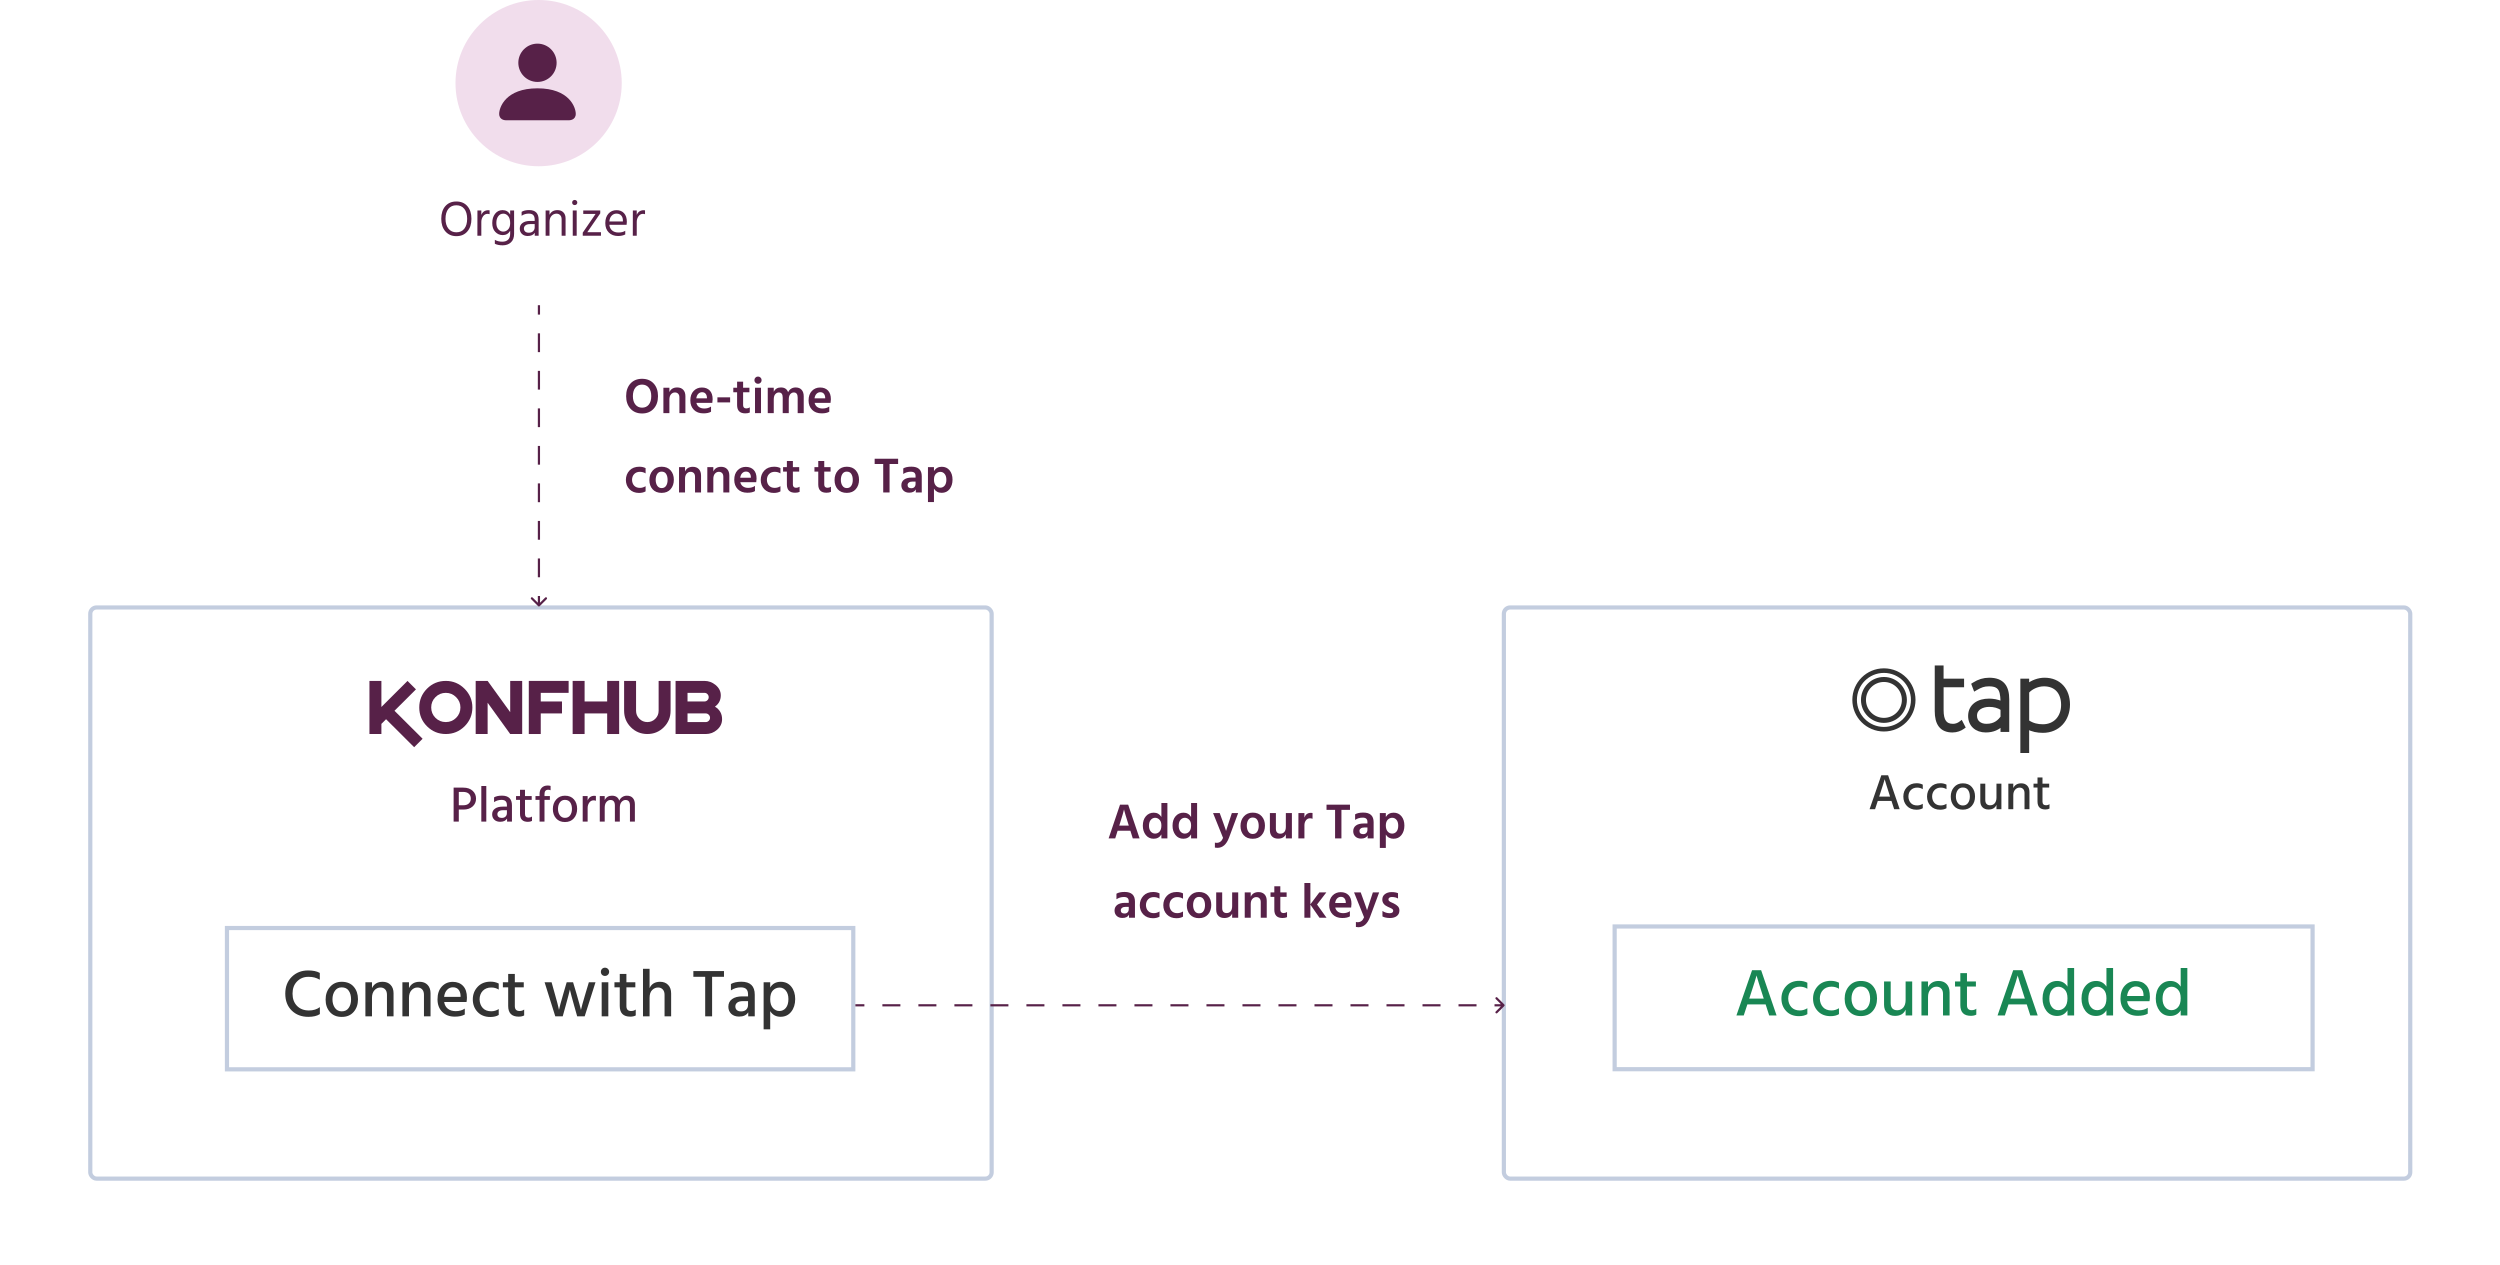 <svg width="567" height="287" viewBox="0 0 567 287" fill="none" xmlns="http://www.w3.org/2000/svg">
<path d="M253.851 187.244H256.007L255.905 186.903C255.647 186.086 255.436 185.402 255.269 184.849C255.11 184.29 255.012 183.938 254.974 183.794L254.929 183.567C254.861 183.945 254.535 185.061 253.953 186.915L253.851 187.244ZM256.915 190.148L256.37 188.412H253.476L252.932 190.148H251.434L254.021 182.501H255.871L258.458 190.148H256.915ZM261.973 189.059C262.382 189.059 262.722 188.904 262.995 188.594C263.267 188.276 263.403 187.819 263.403 187.221C263.403 186.638 263.259 186.203 262.972 185.916C262.684 185.621 262.355 185.473 261.985 185.473C261.591 185.473 261.258 185.636 260.986 185.961C260.721 186.279 260.589 186.725 260.589 187.3C260.589 187.822 260.721 188.246 260.986 188.571C261.251 188.896 261.58 189.059 261.973 189.059ZM263.403 182.126H264.765V190.148H263.403V189.252C263.01 189.903 262.427 190.228 261.656 190.228C260.899 190.228 260.298 189.94 259.851 189.365C259.413 188.791 259.193 188.095 259.193 187.278C259.193 186.37 259.424 185.651 259.886 185.122C260.355 184.585 260.952 184.316 261.678 184.316C262.427 184.316 263.002 184.638 263.403 185.281V182.126ZM268.711 189.059C269.119 189.059 269.46 188.904 269.732 188.594C270.004 188.276 270.14 187.819 270.14 187.221C270.14 186.638 269.997 186.203 269.709 185.916C269.422 185.621 269.093 185.473 268.722 185.473C268.329 185.473 267.996 185.636 267.723 185.961C267.459 186.279 267.326 186.725 267.326 187.3C267.326 187.822 267.459 188.246 267.723 188.571C267.988 188.896 268.317 189.059 268.711 189.059ZM270.14 182.126H271.502V190.148H270.14V189.252C269.747 189.903 269.165 190.228 268.393 190.228C267.636 190.228 267.035 189.94 266.589 189.365C266.15 188.791 265.931 188.095 265.931 187.278C265.931 186.37 266.161 185.651 266.623 185.122C267.092 184.585 267.689 184.316 268.416 184.316C269.165 184.316 269.739 184.638 270.14 185.281V182.126ZM277.389 190.035L275.119 184.396H276.629L277.298 186.234C277.502 186.778 277.665 187.236 277.786 187.607C277.915 187.977 277.994 188.212 278.024 188.31L278.058 188.469C278.134 188.204 278.376 187.459 278.784 186.234L279.386 184.396H280.816L278.739 189.99C278.164 191.525 277.287 192.293 276.107 192.293C275.887 192.293 275.698 192.274 275.539 192.236V191.113C275.66 191.143 275.789 191.158 275.925 191.158C276.613 191.158 277.101 190.784 277.389 190.035ZM284.113 190.239C283.243 190.239 282.562 189.967 282.071 189.422C281.586 188.878 281.344 188.182 281.344 187.334C281.344 186.457 281.598 185.734 282.105 185.167C282.611 184.592 283.281 184.305 284.113 184.305C284.998 184.305 285.683 184.585 286.167 185.144C286.651 185.697 286.893 186.4 286.893 187.255C286.893 188.125 286.647 188.84 286.155 189.4C285.671 189.959 284.991 190.239 284.113 190.239ZM284.113 185.417C283.682 185.417 283.349 185.595 283.114 185.95C282.888 186.306 282.774 186.752 282.774 187.289C282.774 187.819 282.891 188.261 283.126 188.617C283.36 188.972 283.693 189.15 284.124 189.15C284.571 189.15 284.907 188.976 285.134 188.628C285.361 188.28 285.475 187.837 285.475 187.3C285.475 186.748 285.365 186.298 285.146 185.95C284.926 185.595 284.582 185.417 284.113 185.417ZM291.63 184.396H293.003V190.148H291.63V189.207C291.327 189.872 290.737 190.205 289.859 190.205C289.277 190.205 288.823 190.039 288.498 189.706C288.173 189.373 288.01 188.9 288.01 188.288V184.396H289.372V187.97C289.372 188.333 289.459 188.609 289.633 188.798C289.814 188.987 290.06 189.082 290.37 189.082C290.763 189.082 291.07 188.949 291.289 188.685C291.516 188.42 291.63 188.019 291.63 187.482V184.396ZM295.844 184.396V185.417C296.109 184.706 296.593 184.35 297.297 184.35C297.455 184.35 297.584 184.361 297.682 184.384V185.7C297.508 185.625 297.316 185.587 297.104 185.587C296.733 185.587 296.43 185.738 296.196 186.041C295.961 186.343 295.844 186.722 295.844 187.176V190.148H294.471L294.483 184.396H295.844ZM306.177 182.501V183.681H304.236V190.148H302.795V183.681H300.855V182.501H306.177ZM310.131 187.675H309.428C309.072 187.675 308.8 187.75 308.611 187.902C308.422 188.045 308.327 188.231 308.327 188.458C308.327 188.942 308.607 189.184 309.167 189.184C309.47 189.184 309.704 189.097 309.87 188.923C310.044 188.741 310.131 188.507 310.131 188.219V187.675ZM307.34 185.95V184.691C307.771 184.426 308.392 184.293 309.201 184.293C310.759 184.293 311.538 185.02 311.538 186.472V190.148H310.188V189.456C309.923 189.948 309.424 190.194 308.69 190.194C308.146 190.194 307.711 190.035 307.385 189.717C307.068 189.4 306.909 188.999 306.909 188.514C306.909 187.97 307.113 187.542 307.522 187.232C307.93 186.922 308.52 186.767 309.292 186.767H310.131V186.415C310.131 186.098 310.048 185.855 309.882 185.689C309.715 185.523 309.432 185.439 309.031 185.439C308.418 185.439 307.854 185.61 307.34 185.95ZM315.735 189.059C316.143 189.059 316.476 188.904 316.734 188.594C316.991 188.276 317.119 187.834 317.119 187.266C317.119 186.699 316.991 186.26 316.734 185.95C316.476 185.632 316.151 185.473 315.758 185.473C315.364 185.473 315.024 185.621 314.736 185.916C314.449 186.211 314.305 186.65 314.305 187.232C314.305 187.815 314.445 188.265 314.725 188.583C315.005 188.9 315.342 189.059 315.735 189.059ZM314.305 184.396V185.281C314.714 184.638 315.3 184.316 316.064 184.316C316.813 184.316 317.407 184.585 317.846 185.122C318.292 185.659 318.515 186.366 318.515 187.244C318.515 188.106 318.292 188.821 317.846 189.388C317.407 189.948 316.809 190.228 316.053 190.228C315.281 190.228 314.699 189.914 314.305 189.286V192.316H312.944V184.396H314.305ZM256 205.675H255.297C254.941 205.675 254.669 205.75 254.48 205.902C254.291 206.045 254.196 206.231 254.196 206.458C254.196 206.942 254.476 207.184 255.036 207.184C255.339 207.184 255.573 207.097 255.74 206.923C255.913 206.741 256 206.507 256 206.219V205.675ZM253.209 203.95V202.691C253.64 202.426 254.261 202.293 255.07 202.293C256.628 202.293 257.408 203.02 257.408 204.472V208.148H256.057V207.456C255.792 207.948 255.293 208.194 254.559 208.194C254.015 208.194 253.58 208.035 253.255 207.717C252.937 207.4 252.778 206.999 252.778 206.514C252.778 205.97 252.982 205.542 253.391 205.232C253.799 204.922 254.389 204.767 255.161 204.767H256V204.415C256 204.098 255.917 203.855 255.751 203.689C255.584 203.523 255.301 203.439 254.9 203.439C254.287 203.439 253.724 203.61 253.209 203.95ZM259.902 205.289C259.917 205.834 260.08 206.272 260.39 206.605C260.708 206.938 261.135 207.105 261.672 207.105C262.141 207.105 262.576 206.976 262.977 206.719V207.899C262.576 208.133 262.077 208.251 261.479 208.251C260.594 208.251 259.876 207.971 259.323 207.411C258.779 206.851 258.506 206.144 258.506 205.289C258.514 204.449 258.786 203.742 259.323 203.167C259.868 202.592 260.609 202.305 261.547 202.305C262.107 202.305 262.584 202.411 262.977 202.622V203.825C262.599 203.583 262.168 203.462 261.683 203.462C261.154 203.462 260.727 203.629 260.401 203.961C260.076 204.294 259.91 204.737 259.902 205.289ZM265.232 205.289C265.247 205.834 265.41 206.272 265.72 206.605C266.038 206.938 266.465 207.105 267.002 207.105C267.471 207.105 267.906 206.976 268.307 206.719V207.899C267.906 208.133 267.407 208.251 266.809 208.251C265.924 208.251 265.206 207.971 264.653 207.411C264.109 206.851 263.836 206.144 263.836 205.289C263.844 204.449 264.116 203.742 264.653 203.167C265.198 202.592 265.939 202.305 266.877 202.305C267.437 202.305 267.914 202.411 268.307 202.622V203.825C267.929 203.583 267.498 203.462 267.013 203.462C266.484 203.462 266.057 203.629 265.731 203.961C265.406 204.294 265.24 204.737 265.232 205.289ZM271.935 208.239C271.065 208.239 270.384 207.967 269.892 207.422C269.408 206.878 269.166 206.182 269.166 205.334C269.166 204.457 269.42 203.734 269.927 203.167C270.433 202.592 271.103 202.305 271.935 202.305C272.82 202.305 273.505 202.585 273.989 203.144C274.473 203.697 274.715 204.4 274.715 205.255C274.715 206.125 274.469 206.84 273.977 207.4C273.493 207.959 272.812 208.239 271.935 208.239ZM271.935 203.417C271.504 203.417 271.171 203.595 270.936 203.95C270.709 204.306 270.596 204.752 270.596 205.289C270.596 205.819 270.713 206.261 270.948 206.617C271.182 206.972 271.515 207.15 271.946 207.15C272.393 207.15 272.729 206.976 272.956 206.628C273.183 206.28 273.297 205.837 273.297 205.3C273.297 204.748 273.187 204.298 272.968 203.95C272.748 203.595 272.404 203.417 271.935 203.417ZM279.452 202.396H280.825V208.148H279.452V207.207C279.149 207.872 278.559 208.205 277.681 208.205C277.099 208.205 276.645 208.039 276.32 207.706C275.994 207.373 275.832 206.9 275.832 206.288V202.396H277.193V205.97C277.193 206.333 277.28 206.609 277.454 206.798C277.636 206.987 277.882 207.082 278.192 207.082C278.585 207.082 278.892 206.949 279.111 206.685C279.338 206.42 279.452 206.019 279.452 205.482V202.396ZM283.666 202.396V203.383C283.991 202.679 284.581 202.327 285.436 202.327C286.011 202.327 286.465 202.501 286.798 202.849C287.131 203.197 287.297 203.689 287.297 204.325V208.148H285.936V204.608C285.936 204.23 285.845 203.946 285.663 203.757C285.482 203.56 285.236 203.462 284.926 203.462C284.57 203.462 284.271 203.602 284.029 203.882C283.787 204.154 283.666 204.548 283.666 205.062V208.148H282.305V202.396H283.666ZM290.377 203.417V206.344C290.377 206.586 290.441 206.772 290.57 206.9C290.699 207.021 290.876 207.082 291.103 207.082C291.391 207.082 291.656 207.002 291.898 206.844V208.012C291.633 208.141 291.292 208.205 290.876 208.205C289.636 208.205 289.015 207.577 289.015 206.322V203.417H288.153V202.396H289.015V201.011H290.377V202.396H291.807V203.417H290.377ZM300.861 208.148H299.261L297.196 205.176V208.148H295.834V200.262H297.196V205.096L299.227 202.396H300.816L298.705 205.141L300.861 208.148ZM305.224 204.801V204.631C305.209 204.26 305.106 203.965 304.917 203.746C304.736 203.519 304.467 203.405 304.112 203.405C303.786 203.405 303.503 203.526 303.261 203.768C303.026 204.003 302.875 204.347 302.807 204.801H305.224ZM306.154 206.651V207.831C305.753 208.08 305.174 208.205 304.418 208.205C303.503 208.205 302.78 207.933 302.251 207.388C301.721 206.844 301.456 206.14 301.456 205.278C301.456 204.362 301.706 203.644 302.205 203.122C302.705 202.6 303.329 202.339 304.078 202.339C304.827 202.339 305.42 202.566 305.859 203.02C306.298 203.473 306.517 204.135 306.517 205.005C306.517 205.217 306.491 205.489 306.438 205.822H302.829C302.928 206.238 303.132 206.556 303.442 206.775C303.76 206.995 304.153 207.105 304.622 207.105C305.227 207.105 305.738 206.953 306.154 206.651ZM309.369 208.035L307.099 202.396H308.608L309.278 204.234C309.482 204.778 309.645 205.236 309.766 205.607C309.894 205.977 309.974 206.212 310.004 206.31L310.038 206.469C310.114 206.204 310.356 205.459 310.764 204.234L311.366 202.396H312.795L310.719 207.99C310.144 209.525 309.267 210.293 308.086 210.293C307.867 210.293 307.678 210.274 307.519 210.236V209.113C307.64 209.143 307.769 209.158 307.905 209.158C308.593 209.158 309.081 208.784 309.369 208.035ZM317.069 202.577V203.78C316.691 203.553 316.218 203.439 315.65 203.439C315.416 203.439 315.231 203.492 315.094 203.598C314.966 203.697 314.901 203.825 314.901 203.984C314.901 204.045 314.909 204.101 314.924 204.154C314.947 204.207 314.981 204.26 315.026 204.313C315.079 204.359 315.128 204.4 315.174 204.438C315.219 204.476 315.284 204.517 315.367 204.563C315.45 204.601 315.522 204.635 315.582 204.665C315.643 204.695 315.726 204.733 315.832 204.778C315.938 204.824 316.021 204.862 316.082 204.892C316.483 205.089 316.8 205.308 317.035 205.55C317.269 205.792 317.386 206.106 317.386 206.492C317.386 207.029 317.194 207.449 316.808 207.751C316.422 208.054 315.908 208.205 315.265 208.205C314.554 208.205 313.979 208.088 313.54 207.853V206.605C314.047 206.946 314.595 207.116 315.185 207.116C315.435 207.116 315.628 207.07 315.764 206.98C315.908 206.881 315.979 206.749 315.979 206.583C315.979 206.484 315.957 206.397 315.911 206.322C315.866 206.238 315.779 206.159 315.65 206.083C315.522 206.008 315.42 205.955 315.344 205.924C315.276 205.887 315.136 205.822 314.924 205.732C314.901 205.724 314.883 205.716 314.867 205.709C314.86 205.701 314.845 205.694 314.822 205.686C314.799 205.679 314.78 205.671 314.765 205.663C313.926 205.285 313.506 204.741 313.506 204.029C313.506 203.5 313.706 203.084 314.107 202.781C314.508 202.479 315.011 202.327 315.616 202.327C316.199 202.327 316.683 202.411 317.069 202.577Z" fill="#572148"/>
<g filter="url(#filter0_d_4186_7226)">
<rect x="20" y="137.297" width="205.381" height="130.49" rx="1.904" fill="white"/>
<rect x="20.476" y="137.773" width="204.428" height="129.538" rx="1.428" stroke="#C3CDDF" stroke-width="0.952"/>
</g>
<path d="M93.928 169.466L87.559 163.119L86.501 164.177V166.476H83.791V154.43H86.501V160.343L92.422 154.43L94.339 156.347L89.469 161.202L95.845 167.549L93.928 169.466Z" fill="#572148"/>
<path d="M104.424 160.453C104.424 159.542 104.099 158.763 103.447 158.117C102.801 157.466 102.022 157.14 101.111 157.14C100.191 157.14 99.407 157.463 98.761 158.11C98.119 158.751 97.799 159.532 97.799 160.453C97.799 161.378 98.119 162.162 98.761 162.803C99.402 163.445 100.186 163.766 101.111 163.766C102.032 163.766 102.813 163.445 103.455 162.803C104.101 162.157 104.424 161.374 104.424 160.453ZM107.135 160.453C107.135 162.123 106.547 163.545 105.372 164.721C104.187 165.891 102.767 166.476 101.111 166.476C99.437 166.476 98.014 165.891 96.844 164.721C95.673 163.55 95.088 162.128 95.088 160.453C95.088 158.798 95.673 157.378 96.844 156.193C98.019 155.017 99.442 154.43 101.111 154.43C102.757 154.43 104.172 155.022 105.357 156.207C106.542 157.392 107.135 158.808 107.135 160.453Z" fill="#572148"/>
<path d="M115.714 166.476L110.594 159.38V166.476H107.884V154.43H110.594L115.714 161.518V154.43H118.432V166.476H115.714Z" fill="#572148"/>
<path d="M122.641 157.14V159.094H127.459V161.804H122.641V166.476H119.93V154.43H128.965V157.14H122.641Z" fill="#572148"/>
<path d="M137.706 166.476V161.804H132.587V166.476H129.876V154.43H132.587V159.094H137.706V154.43H140.424V166.476H137.706Z" fill="#572148"/>
<path d="M152.089 161.202C152.089 162.671 151.577 163.918 150.553 164.941C149.53 165.964 148.286 166.476 146.822 166.476C145.353 166.476 144.107 165.964 143.083 164.941C142.06 163.918 141.548 162.671 141.548 161.202V154.43H144.258V161.202C144.258 161.912 144.508 162.517 145.008 163.016C145.507 163.516 146.112 163.766 146.822 163.766C147.532 163.766 148.134 163.516 148.629 163.016C149.128 162.517 149.378 161.912 149.378 161.202V154.43H152.089V161.202Z" fill="#572148"/>
<path d="M161.035 162.789C161.035 162.519 160.937 162.289 160.741 162.098C160.55 161.902 160.323 161.804 160.058 161.804H155.93V163.766H160.058C160.328 163.766 160.558 163.67 160.749 163.479C160.94 163.288 161.035 163.058 161.035 162.789ZM160.734 158.117C160.734 157.862 160.641 157.635 160.455 157.434C160.274 157.238 160.049 157.14 159.779 157.14H155.93V159.094H159.757C160.026 159.094 160.257 158.999 160.448 158.808C160.639 158.617 160.734 158.386 160.734 158.117ZM163.768 163.119C163.768 164.064 163.383 164.868 162.615 165.529C161.88 166.16 161.033 166.476 160.073 166.476H153.22V154.43H159.757C160.702 154.43 161.547 154.738 162.291 155.355C163.08 156.002 163.474 156.788 163.474 157.713C163.474 158.781 163.033 159.633 162.152 160.269C163.229 160.921 163.768 161.871 163.768 163.119Z" fill="#572148"/>
<rect x="51.476" y="210.476" width="142.048" height="32.048" fill="white"/>
<rect x="51.476" y="210.476" width="142.048" height="32.048" stroke="#C3CDDF" stroke-width="0.952"/>
<path d="M72.531 220.659V222.198C72.084 221.954 71.678 221.786 71.312 221.695C70.957 221.593 70.5 221.543 69.941 221.543C68.915 221.543 68.057 221.893 67.367 222.594C66.686 223.284 66.346 224.203 66.346 225.351C66.346 226.519 66.686 227.448 67.367 228.139C68.047 228.829 68.946 229.175 70.063 229.175C71.048 229.175 71.876 228.921 72.546 228.413V229.997C71.916 230.414 71.043 230.622 69.926 230.622C68.392 230.622 67.138 230.145 66.163 229.19C65.188 228.235 64.701 226.956 64.701 225.351C64.701 223.797 65.188 222.533 66.163 221.558C67.148 220.583 68.392 220.095 69.895 220.095C70.992 220.095 71.871 220.283 72.531 220.659ZM77.504 230.637C76.367 230.637 75.473 230.266 74.823 229.525C74.173 228.784 73.848 227.844 73.848 226.707C73.848 225.549 74.183 224.589 74.853 223.828C75.524 223.056 76.407 222.67 77.504 222.67C78.682 222.67 79.591 223.046 80.231 223.797C80.871 224.539 81.191 225.488 81.191 226.646C81.191 227.804 80.861 228.758 80.201 229.51C79.551 230.261 78.652 230.637 77.504 230.637ZM77.489 223.934C76.829 223.934 76.316 224.198 75.95 224.726C75.585 225.244 75.402 225.889 75.402 226.661C75.402 227.423 75.59 228.068 75.966 228.596C76.341 229.114 76.854 229.373 77.504 229.373C78.195 229.373 78.718 229.119 79.073 228.611C79.439 228.103 79.622 227.458 79.622 226.676C79.622 225.874 79.449 225.219 79.104 224.711C78.758 224.193 78.22 223.934 77.489 223.934ZM84.366 222.777V224.102C84.823 223.147 85.626 222.67 86.773 222.67C87.535 222.67 88.139 222.903 88.586 223.371C89.033 223.838 89.256 224.473 89.256 225.275V230.5H87.763V225.625C87.763 225.087 87.626 224.676 87.352 224.391C87.088 224.107 86.733 223.965 86.286 223.965C85.758 223.965 85.306 224.173 84.93 224.589C84.554 224.996 84.366 225.569 84.366 226.311V230.5H82.873V222.777H84.366ZM92.757 222.777V224.102C93.214 223.147 94.016 222.67 95.164 222.67C95.925 222.67 96.529 222.903 96.976 223.371C97.423 223.838 97.647 224.473 97.647 225.275V230.5H96.154V225.625C96.154 225.087 96.017 224.676 95.742 224.391C95.478 224.107 95.123 223.965 94.676 223.965C94.148 223.965 93.696 224.173 93.32 224.589C92.945 224.996 92.757 225.569 92.757 226.311V230.5H91.264V222.777H92.757ZM104.453 226.082V225.808C104.432 225.229 104.275 224.772 103.981 224.437C103.686 224.092 103.265 223.919 102.716 223.919C102.208 223.919 101.772 224.107 101.406 224.483C101.04 224.848 100.812 225.381 100.721 226.082H104.453ZM105.412 228.748V230.089C104.844 230.414 104.092 230.576 103.158 230.576C101.96 230.576 101.005 230.216 100.294 229.495C99.583 228.774 99.228 227.829 99.228 226.661C99.228 225.422 99.553 224.452 100.203 223.751C100.853 223.041 101.68 222.685 102.686 222.685C103.671 222.685 104.453 222.995 105.032 223.614C105.611 224.224 105.9 225.107 105.9 226.265C105.9 226.58 105.869 226.91 105.809 227.255H100.736C100.837 227.926 101.122 228.438 101.589 228.794C102.056 229.149 102.645 229.327 103.356 229.327C104.179 229.327 104.864 229.134 105.412 228.748ZM108.77 226.676C108.79 227.458 109.029 228.103 109.486 228.611C109.943 229.109 110.583 229.357 111.405 229.357C112.015 229.357 112.583 229.19 113.111 228.855V230.195C112.614 230.5 111.979 230.652 111.207 230.652C109.999 230.652 109.034 230.271 108.313 229.51C107.592 228.748 107.231 227.799 107.231 226.661C107.231 225.554 107.592 224.61 108.313 223.828C109.044 223.036 110.029 222.639 111.268 222.639C111.938 222.639 112.553 222.782 113.111 223.066V224.437C112.614 224.122 112.05 223.965 111.421 223.965C110.618 223.965 109.973 224.219 109.486 224.726C109.009 225.234 108.77 225.884 108.77 226.676ZM116.763 223.934V228.184C116.763 228.926 117.118 229.297 117.829 229.297C118.246 229.297 118.596 229.185 118.88 228.961V230.302C118.545 230.485 118.134 230.576 117.647 230.576C116.052 230.576 115.255 229.769 115.255 228.154V223.934H114.051V222.777H115.255V220.888H116.763V222.777H118.789V223.934H116.763ZM125.935 230.5L123.513 222.777H125.098L125.814 225.336C126.047 226.148 126.245 226.864 126.408 227.484C126.57 228.103 126.672 228.52 126.712 228.733L126.773 229.053C126.905 228.413 127.24 227.169 127.779 225.321L128.525 222.777H129.972L130.734 225.321C130.978 226.163 131.186 226.9 131.359 227.529C131.531 228.149 131.643 228.56 131.694 228.763L131.755 229.068C131.877 228.469 132.222 227.22 132.791 225.321L133.552 222.777H135.06L132.608 230.5H130.902L130.186 227.971C129.972 227.199 129.784 226.519 129.622 225.93C129.47 225.331 129.368 224.924 129.317 224.711L129.256 224.407C129.114 225.067 128.804 226.255 128.327 227.971L127.626 230.5H125.935ZM136.46 230.5V222.777H137.968V230.5H136.46ZM136.537 221.086C136.364 220.903 136.278 220.679 136.278 220.415C136.278 220.151 136.364 219.928 136.537 219.745C136.719 219.562 136.943 219.471 137.207 219.471C137.471 219.471 137.694 219.562 137.877 219.745C138.06 219.928 138.151 220.151 138.151 220.415C138.151 220.669 138.06 220.888 137.877 221.07C137.694 221.253 137.471 221.345 137.207 221.345C136.943 221.345 136.719 221.258 136.537 221.086ZM142.068 223.934V228.184C142.068 228.926 142.424 229.297 143.134 229.297C143.551 229.297 143.901 229.185 144.186 228.961V230.302C143.85 230.485 143.439 230.576 142.952 230.576C141.357 230.576 140.56 229.769 140.56 228.154V223.934H139.357V222.777H140.56V220.888H142.068V222.777H144.094V223.934H142.068ZM147.324 219.73V224.102C147.761 223.147 148.558 222.67 149.716 222.67C150.467 222.67 151.072 222.903 151.529 223.371C151.986 223.838 152.214 224.488 152.214 225.321V230.5H150.721V225.625C150.721 225.097 150.584 224.691 150.31 224.407C150.046 224.112 149.695 223.965 149.259 223.965C148.751 223.965 148.299 224.158 147.903 224.544C147.517 224.93 147.324 225.519 147.324 226.311V230.5H145.831V219.73H147.324ZM164.201 220.233V221.543H161.505V230.5H159.936V221.543H157.255V220.233H164.201ZM169.655 227.057H168.497C167.928 227.057 167.497 227.169 167.202 227.392C166.918 227.616 166.776 227.9 166.776 228.245C166.776 228.601 166.887 228.88 167.111 229.083C167.334 229.286 167.659 229.388 168.086 229.388C168.573 229.388 168.954 229.256 169.228 228.992C169.513 228.718 169.655 228.362 169.655 227.926V227.057ZM165.77 224.62V223.173C166.369 222.827 167.162 222.655 168.147 222.655C170.168 222.655 171.178 223.635 171.178 225.595V230.5H169.7V229.586C169.304 230.236 168.609 230.561 167.613 230.561C166.882 230.561 166.293 230.353 165.846 229.936C165.41 229.51 165.191 228.972 165.191 228.322C165.191 227.58 165.471 227.006 166.029 226.6C166.588 226.184 167.37 225.976 168.375 225.976H169.655V225.534C169.655 225.006 169.528 224.61 169.274 224.346C169.02 224.071 168.599 223.934 168.01 223.934C167.187 223.934 166.44 224.163 165.77 224.62ZM176.754 229.297C177.353 229.297 177.846 229.063 178.232 228.596C178.618 228.118 178.811 227.453 178.811 226.6C178.811 225.798 178.623 225.163 178.247 224.696C177.871 224.219 177.394 223.98 176.815 223.98C176.236 223.98 175.733 224.193 175.307 224.62C174.89 225.036 174.682 225.701 174.682 226.615C174.682 227.509 174.89 228.179 175.307 228.626C175.733 229.073 176.216 229.297 176.754 229.297ZM174.682 222.777V223.965C175.21 223.102 176.002 222.67 177.059 222.67C178.074 222.67 178.877 223.041 179.466 223.782C180.055 224.513 180.349 225.448 180.349 226.585C180.349 227.753 180.044 228.718 179.435 229.479C178.836 230.231 178.034 230.607 177.028 230.607C176.002 230.607 175.22 230.18 174.682 229.327V233.455H173.189V222.777H174.682Z" fill="#333333"/>
<path d="M104.057 182.634H105.062C105.618 182.634 106.041 182.497 106.331 182.223C106.628 181.949 106.776 181.587 106.776 181.137C106.776 180.665 106.628 180.292 106.331 180.018C106.034 179.744 105.603 179.606 105.04 179.606H104.057V182.634ZM102.88 178.635H105.085C105.969 178.635 106.67 178.871 107.187 179.344C107.705 179.808 107.964 180.406 107.964 181.137C107.964 181.869 107.702 182.463 107.176 182.92C106.658 183.377 105.984 183.605 105.154 183.605H104.057V186.336H102.88V178.635ZM109.162 186.336V178.258H110.293V186.336H109.162ZM114.967 183.754H114.099C113.672 183.754 113.349 183.838 113.128 184.005C112.914 184.173 112.808 184.386 112.808 184.645C112.808 184.912 112.892 185.121 113.059 185.273C113.227 185.426 113.47 185.502 113.79 185.502C114.156 185.502 114.442 185.403 114.647 185.205C114.861 184.999 114.967 184.733 114.967 184.405V183.754ZM112.054 181.926V180.84C112.503 180.581 113.097 180.452 113.836 180.452C115.352 180.452 116.11 181.187 116.11 182.657V186.336H115.001V185.65C114.704 186.138 114.183 186.382 113.436 186.382C112.888 186.382 112.446 186.225 112.111 185.913C111.783 185.593 111.62 185.19 111.62 184.702C111.62 184.146 111.829 183.716 112.248 183.411C112.667 183.099 113.253 182.943 114.007 182.943H114.967V182.611C114.967 182.215 114.872 181.918 114.682 181.72C114.491 181.514 114.175 181.412 113.733 181.412C113.116 181.412 112.556 181.583 112.054 181.926ZM119.069 181.412V184.599C119.069 185.155 119.336 185.433 119.869 185.433C120.181 185.433 120.444 185.35 120.657 185.182V186.187C120.406 186.325 120.097 186.393 119.732 186.393C118.536 186.393 117.938 185.788 117.938 184.576V181.412H117.035V180.543H117.938V179.127H119.069V180.543H120.589V181.412H119.069ZM124.873 178.247V179.229C124.698 179.153 124.515 179.115 124.325 179.115C123.769 179.115 123.491 179.447 123.491 180.109V180.543H124.713V181.412H123.491V186.336H122.371V181.412H121.446V180.543H122.371V180.098C122.371 179.496 122.531 179.024 122.851 178.681C123.179 178.331 123.636 178.155 124.222 178.155C124.435 178.155 124.653 178.186 124.873 178.247ZM128.129 186.439C127.276 186.439 126.606 186.161 126.119 185.605C125.631 185.049 125.387 184.344 125.387 183.491C125.387 182.623 125.639 181.903 126.141 181.332C126.644 180.753 127.307 180.463 128.129 180.463C129.013 180.463 129.695 180.745 130.175 181.309C130.654 181.865 130.894 182.577 130.894 183.445C130.894 184.314 130.647 185.03 130.152 185.593C129.664 186.157 128.99 186.439 128.129 186.439ZM128.118 181.412C127.623 181.412 127.238 181.61 126.964 182.006C126.69 182.394 126.553 182.878 126.553 183.457C126.553 184.028 126.694 184.512 126.975 184.908C127.257 185.296 127.642 185.49 128.129 185.49C128.647 185.49 129.04 185.3 129.306 184.919C129.58 184.538 129.718 184.055 129.718 183.468C129.718 182.866 129.588 182.375 129.329 181.994C129.07 181.606 128.666 181.412 128.118 181.412ZM133.276 180.543V181.56C133.558 180.844 134.064 180.486 134.796 180.486C134.902 180.486 135.02 180.498 135.15 180.52V181.617C134.99 181.549 134.811 181.514 134.613 181.514C134.224 181.514 133.904 181.686 133.653 182.029C133.402 182.371 133.276 182.779 133.276 183.251V186.336H132.156V180.543H133.276ZM137.148 180.543V181.469C137.475 180.798 138.02 180.463 138.781 180.463C139.65 180.463 140.206 180.837 140.449 181.583C140.609 181.225 140.842 180.951 141.146 180.76C141.451 180.562 141.794 180.463 142.175 180.463C142.769 180.463 143.218 180.639 143.523 180.989C143.835 181.339 143.991 181.823 143.991 182.44V186.336H142.872V182.68C142.872 181.85 142.537 181.435 141.866 181.435C141.531 181.435 141.23 181.583 140.964 181.88C140.705 182.177 140.575 182.615 140.575 183.194V186.336H139.455V182.68C139.455 181.85 139.117 181.435 138.439 181.435C138.111 181.435 137.814 181.583 137.547 181.88C137.281 182.177 137.148 182.615 137.148 183.194V186.336H136.028V180.543H137.148Z" fill="#572148"/>
<g filter="url(#filter1_d_4186_7226)">
<rect x="340.602" y="137.297" width="206.515" height="130.49" rx="1.904" fill="white"/>
<rect x="341.078" y="137.773" width="205.563" height="129.538" rx="1.428" stroke="#C3CDDF" stroke-width="0.952"/>
</g>
<rect x="366.201" y="210.124" width="158.292" height="32.371" stroke="#C3CDDF" stroke-width="0.952"/>
<path d="M396.729 226.489H400.019L399.851 225.971C399.466 224.773 399.151 223.782 398.907 223C398.663 222.208 398.516 221.716 398.465 221.523L398.389 221.233C398.277 221.711 397.78 223.29 396.896 225.971L396.729 226.489ZM401.253 230.312L400.446 227.799H396.302L395.479 230.312H393.819L397.368 220.045H399.425L402.929 230.312H401.253ZM405.566 226.489C405.587 227.271 405.825 227.916 406.282 228.424C406.739 228.921 407.379 229.17 408.202 229.17C408.811 229.17 409.38 229.002 409.908 228.667V230.008C409.41 230.312 408.776 230.465 408.004 230.465C406.795 230.465 405.831 230.084 405.109 229.322C404.388 228.561 404.028 227.611 404.028 226.474C404.028 225.367 404.388 224.422 405.109 223.64C405.841 222.848 406.826 222.452 408.065 222.452C408.735 222.452 409.349 222.594 409.908 222.878V224.25C409.41 223.935 408.847 223.777 408.217 223.777C407.415 223.777 406.77 224.031 406.282 224.539C405.805 225.047 405.566 225.697 405.566 226.489ZM412.737 226.489C412.757 227.271 412.996 227.916 413.453 228.424C413.91 228.921 414.55 229.17 415.372 229.17C415.982 229.17 416.55 229.002 417.079 228.667V230.008C416.581 230.312 415.946 230.465 415.174 230.465C413.966 230.465 413.001 230.084 412.28 229.322C411.559 228.561 411.198 227.611 411.198 226.474C411.198 225.367 411.559 224.422 412.28 223.64C413.011 222.848 413.996 222.452 415.235 222.452C415.906 222.452 416.52 222.594 417.079 222.878V224.25C416.581 223.935 416.017 223.777 415.388 223.777C414.585 223.777 413.94 224.031 413.453 224.539C412.976 225.047 412.737 225.697 412.737 226.489ZM422.025 230.45C420.888 230.45 419.994 230.079 419.344 229.338C418.694 228.596 418.369 227.657 418.369 226.519C418.369 225.362 418.704 224.402 419.374 223.64C420.045 222.868 420.928 222.482 422.025 222.482C423.203 222.482 424.112 222.858 424.752 223.61C425.392 224.351 425.712 225.301 425.712 226.458C425.712 227.616 425.381 228.571 424.721 229.322C424.071 230.074 423.173 230.45 422.025 230.45ZM422.01 223.747C421.35 223.747 420.837 224.011 420.471 224.539C420.106 225.057 419.923 225.702 419.923 226.474C419.923 227.235 420.111 227.88 420.486 228.408C420.862 228.926 421.375 229.185 422.025 229.185C422.716 229.185 423.239 228.931 423.594 228.424C423.96 227.916 424.142 227.271 424.142 226.489C424.142 225.687 423.97 225.031 423.625 224.524C423.279 224.006 422.741 223.747 422.01 223.747ZM432.193 222.589H433.686V230.312H432.193V228.987C431.787 229.932 430.984 230.404 429.786 230.404C429.024 230.404 428.42 230.18 427.973 229.734C427.526 229.277 427.303 228.652 427.303 227.86V222.589H428.811V227.494C428.811 228.022 428.938 228.429 429.192 228.713C429.456 228.987 429.816 229.124 430.273 229.124C430.852 229.124 431.314 228.921 431.66 228.515C432.015 228.109 432.193 227.535 432.193 226.794V222.589ZM437.277 222.589V223.914C437.734 222.96 438.537 222.482 439.684 222.482C440.446 222.482 441.05 222.716 441.497 223.183C441.944 223.65 442.167 224.285 442.167 225.087V230.312H440.675V225.438C440.675 224.899 440.537 224.488 440.263 224.204C439.999 223.919 439.644 223.777 439.197 223.777C438.669 223.777 438.217 223.985 437.841 224.402C437.465 224.808 437.277 225.382 437.277 226.123V230.312H435.785V222.589H437.277ZM446.11 223.747V227.997C446.11 228.738 446.465 229.109 447.176 229.109C447.592 229.109 447.943 228.997 448.227 228.774V230.114C447.892 230.297 447.481 230.389 446.993 230.389C445.399 230.389 444.602 229.581 444.602 227.967V223.747H443.398V222.589H444.602V220.7H446.11V222.589H448.136V223.747H446.11ZM455.952 226.489H459.243L459.075 225.971C458.689 224.773 458.375 223.782 458.131 223C457.887 222.208 457.74 221.716 457.689 221.523L457.613 221.233C457.501 221.711 457.004 223.29 456.12 225.971L455.952 226.489ZM460.477 230.312L459.669 227.799H455.526L454.703 230.312H453.043L456.592 220.045H458.649L462.153 230.312H460.477ZM466.801 229.109C467.39 229.109 467.888 228.886 468.294 228.439C468.7 227.992 468.903 227.311 468.903 226.397C468.903 225.514 468.69 224.859 468.264 224.432C467.847 224.006 467.375 223.792 466.847 223.792C466.248 223.792 465.755 224.031 465.369 224.508C464.983 224.976 464.79 225.646 464.79 226.519C464.79 227.291 464.978 227.916 465.354 228.393C465.74 228.87 466.222 229.109 466.801 229.109ZM468.903 219.542H470.412V230.312H468.903V229.14C468.365 229.993 467.578 230.419 466.542 230.419C465.527 230.419 464.724 230.038 464.135 229.277C463.546 228.505 463.252 227.576 463.252 226.489C463.252 225.28 463.561 224.31 464.181 223.579C464.8 222.848 465.598 222.482 466.573 222.482C467.578 222.482 468.355 222.909 468.903 223.762V219.542ZM475.638 229.109C476.227 229.109 476.725 228.886 477.131 228.439C477.537 227.992 477.74 227.311 477.74 226.397C477.74 225.514 477.527 224.859 477.1 224.432C476.684 224.006 476.212 223.792 475.684 223.792C475.084 223.792 474.592 224.031 474.206 224.508C473.82 224.976 473.627 225.646 473.627 226.519C473.627 227.291 473.815 227.916 474.191 228.393C474.577 228.87 475.059 229.109 475.638 229.109ZM477.74 219.542H479.248V230.312H477.74V229.14C477.202 229.993 476.415 230.419 475.379 230.419C474.363 230.419 473.561 230.038 472.972 229.277C472.383 228.505 472.088 227.576 472.088 226.489C472.088 225.28 472.398 224.31 473.018 223.579C473.637 222.848 474.434 222.482 475.409 222.482C476.415 222.482 477.192 222.909 477.74 223.762V219.542ZM486.15 225.895V225.621C486.13 225.042 485.973 224.585 485.678 224.25C485.384 223.904 484.962 223.732 484.414 223.732C483.906 223.732 483.469 223.919 483.104 224.295C482.738 224.661 482.509 225.194 482.418 225.895H486.15ZM487.11 228.561V229.901C486.541 230.226 485.79 230.389 484.855 230.389C483.657 230.389 482.702 230.028 481.992 229.307C481.281 228.586 480.925 227.642 480.925 226.474C480.925 225.235 481.25 224.265 481.9 223.564C482.55 222.853 483.378 222.498 484.383 222.498C485.368 222.498 486.15 222.807 486.729 223.427C487.308 224.036 487.597 224.92 487.597 226.078C487.597 226.392 487.567 226.722 487.506 227.068H482.433C482.535 227.738 482.819 228.251 483.286 228.606C483.754 228.962 484.343 229.14 485.053 229.14C485.876 229.14 486.562 228.947 487.11 228.561ZM492.478 229.109C493.067 229.109 493.565 228.886 493.971 228.439C494.377 227.992 494.58 227.311 494.58 226.397C494.58 225.514 494.367 224.859 493.941 224.432C493.524 224.006 493.052 223.792 492.524 223.792C491.925 223.792 491.432 224.031 491.046 224.508C490.66 224.976 490.467 225.646 490.467 226.519C490.467 227.291 490.655 227.916 491.031 228.393C491.417 228.87 491.899 229.109 492.478 229.109ZM494.58 219.542H496.089V230.312H494.58V229.14C494.042 229.993 493.255 230.419 492.219 230.419C491.204 230.419 490.401 230.038 489.812 229.277C489.223 228.505 488.929 227.576 488.929 226.489C488.929 225.28 489.239 224.31 489.858 223.579C490.478 222.848 491.275 222.482 492.25 222.482C493.255 222.482 494.032 222.909 494.58 223.762V219.542Z" fill="#198754"/>
<path d="M427.275 151.578C423.318 151.578 420.11 154.785 420.11 158.741C420.11 162.698 423.318 165.906 427.275 165.906C431.233 165.906 434.438 162.698 434.438 158.741C434.438 154.785 431.231 151.578 427.275 151.578ZM427.275 164.867C423.892 164.867 421.149 162.124 421.149 158.741C421.149 155.357 423.892 152.615 427.275 152.615C430.659 152.615 433.401 155.357 433.401 158.741C433.399 162.124 430.657 164.867 427.275 164.867Z" fill="#333333"/>
<path d="M427.274 153.539C424.399 153.539 422.068 155.869 422.068 158.745C422.068 161.62 424.399 163.95 427.274 163.95C430.149 163.95 432.479 161.62 432.479 158.745C432.477 155.869 430.147 153.539 427.274 153.539ZM427.274 162.815C425.026 162.815 423.202 160.993 423.202 158.743C423.202 156.494 425.026 154.67 427.274 154.67C429.522 154.67 431.346 156.492 431.346 158.743C431.344 160.993 429.522 162.815 427.274 162.815Z" fill="#333333"/>
<path d="M440.476 151.578V151.252H440.15H439.458H439.452H439.126V151.578V161.26C439.126 162.664 439.375 163.804 439.984 164.597C440.607 165.409 441.561 165.799 442.827 165.799C443.819 165.799 444.651 165.435 445.173 165.066L445.405 164.902L445.274 164.65L444.989 164.098L444.812 163.756L444.503 163.987C444.171 164.236 443.591 164.493 442.954 164.493C442.029 164.493 441.443 164.2 441.07 163.672C440.68 163.121 440.483 162.259 440.483 161.038V155.546H444.8H445.127V155.22V154.573V154.246H444.8H440.476V151.578Z" fill="#333333" stroke="#333333" stroke-width="0.653"/>
<path d="M454.37 163.483C454.27 163.62 454.162 163.757 454.044 163.892L454.37 163.483ZM454.37 163.483V164.012V163.483ZM447.687 155.067L447.461 155.209L447.556 155.458L447.771 156.029L447.907 156.389L448.24 156.196C449.239 155.616 449.95 155.333 451.09 155.333C451.849 155.333 452.393 155.452 452.787 155.654C453.174 155.852 453.437 156.139 453.622 156.517C453.81 156.903 453.918 157.388 453.977 157.978C454.021 158.41 454.036 158.886 454.041 159.405C453.045 158.892 451.887 158.772 451.116 158.772C449.907 158.772 448.808 159.064 448.003 159.669C447.187 160.282 446.697 161.199 446.697 162.379C446.697 163.396 447.063 164.259 447.723 164.866C448.381 165.47 449.302 165.795 450.373 165.795C452.128 165.795 453.266 165.147 454.044 164.369V165.348V165.674H454.37H455.043H455.369V165.348V158.623C455.369 157.253 455.122 156.094 454.443 155.276C453.753 154.446 452.674 154.033 451.166 154.033C449.875 154.033 448.762 154.39 447.687 155.067ZM450.514 164.489H450.513C449.793 164.489 449.178 164.28 448.749 163.915C448.326 163.556 448.06 163.027 448.06 162.328C448.06 161.516 448.434 160.948 449 160.571C449.579 160.185 450.367 159.996 451.16 159.996C452.265 159.996 453.228 160.26 454.044 160.799V162.673C453.715 163.094 453.334 163.529 452.811 163.869C452.258 164.229 451.53 164.492 450.514 164.489Z" fill="#333333" stroke="#333333" stroke-width="0.653"/>
<path d="M458.868 154.249H458.542V154.575V170.125V170.451H458.868H459.56H459.886V170.125V165.082C460.867 165.638 462.073 165.883 463.341 165.883C465.08 165.883 466.539 165.227 467.56 164.126C468.58 163.026 469.149 161.502 469.149 159.79C469.149 158.137 468.651 156.695 467.707 155.663C466.76 154.627 465.388 154.033 463.703 154.033C462.314 154.033 460.873 154.574 459.886 155.381V154.575V154.249H459.56H458.868ZM463.322 164.59C462.175 164.59 461.024 164.361 459.892 163.597V156.941C460.555 156.138 462.015 155.333 463.563 155.333C464.935 155.333 465.98 155.794 466.683 156.569C467.391 157.347 467.786 158.477 467.786 159.866C467.786 161.279 467.325 162.458 466.548 163.281C465.773 164.102 464.663 164.59 463.322 164.59Z" fill="#333333" stroke="#333333" stroke-width="0.653"/>
<path d="M426.2 180.664H428.668L428.542 180.275C428.253 179.376 428.017 178.634 427.834 178.047C427.651 177.453 427.541 177.084 427.503 176.939L427.445 176.722C427.362 177.08 426.988 178.264 426.326 180.275L426.2 180.664ZM429.593 183.531L428.988 181.646H425.88L425.263 183.531H424.018L426.68 175.831H428.222L430.85 183.531H429.593ZM432.829 180.664C432.844 181.25 433.023 181.734 433.366 182.115C433.708 182.488 434.188 182.674 434.805 182.674C435.262 182.674 435.689 182.549 436.085 182.297V183.303C435.712 183.531 435.235 183.646 434.657 183.646C433.75 183.646 433.027 183.36 432.486 182.789C431.945 182.217 431.675 181.505 431.675 180.652C431.675 179.822 431.945 179.113 432.486 178.527C433.034 177.933 433.773 177.636 434.702 177.636C435.205 177.636 435.666 177.742 436.085 177.956V178.984C435.712 178.748 435.289 178.63 434.817 178.63C434.215 178.63 433.731 178.82 433.366 179.201C433.008 179.582 432.829 180.069 432.829 180.664ZM438.206 180.664C438.222 181.25 438.401 181.734 438.743 182.115C439.086 182.488 439.566 182.674 440.183 182.674C440.64 182.674 441.067 182.549 441.463 182.297V183.303C441.089 183.531 440.613 183.646 440.034 183.646C439.128 183.646 438.404 183.36 437.864 182.789C437.323 182.217 437.052 181.505 437.052 180.652C437.052 179.822 437.323 179.113 437.864 178.527C438.412 177.933 439.151 177.636 440.08 177.636C440.583 177.636 441.044 177.742 441.463 177.956V178.984C441.089 178.748 440.667 178.63 440.194 178.63C439.593 178.63 439.109 178.82 438.743 179.201C438.385 179.582 438.206 180.069 438.206 180.664ZM445.172 183.634C444.319 183.634 443.649 183.356 443.162 182.8C442.674 182.244 442.43 181.539 442.43 180.686C442.43 179.818 442.682 179.098 443.184 178.527C443.687 177.948 444.35 177.659 445.172 177.659C446.056 177.659 446.738 177.94 447.218 178.504C447.697 179.06 447.937 179.772 447.937 180.641C447.937 181.509 447.69 182.225 447.195 182.789C446.707 183.352 446.033 183.634 445.172 183.634ZM445.161 178.607C444.666 178.607 444.281 178.805 444.007 179.201C443.733 179.59 443.596 180.073 443.596 180.652C443.596 181.223 443.737 181.707 444.018 182.103C444.3 182.492 444.685 182.686 445.172 182.686C445.69 182.686 446.083 182.495 446.349 182.115C446.623 181.734 446.761 181.25 446.761 180.664C446.761 180.062 446.631 179.57 446.372 179.19C446.113 178.801 445.709 178.607 445.161 178.607ZM452.798 177.739H453.918V183.531H452.798V182.537C452.494 183.246 451.892 183.6 450.993 183.6C450.422 183.6 449.969 183.432 449.633 183.097C449.298 182.754 449.131 182.286 449.131 181.692V177.739H450.262V181.418C450.262 181.814 450.357 182.118 450.547 182.332C450.746 182.537 451.016 182.64 451.359 182.64C451.793 182.64 452.139 182.488 452.398 182.183C452.665 181.878 452.798 181.448 452.798 180.892V177.739ZM456.612 177.739V178.733C456.955 178.017 457.556 177.659 458.417 177.659C458.988 177.659 459.441 177.834 459.777 178.184C460.112 178.535 460.279 179.011 460.279 179.612V183.531H459.16V179.875C459.16 179.471 459.057 179.163 458.851 178.95C458.653 178.736 458.387 178.63 458.051 178.63C457.655 178.63 457.316 178.786 457.035 179.098C456.753 179.403 456.612 179.833 456.612 180.389V183.531H455.492V177.739H456.612ZM463.236 178.607V181.795C463.236 182.351 463.503 182.629 464.036 182.629C464.348 182.629 464.611 182.545 464.824 182.377V183.383C464.573 183.52 464.264 183.588 463.899 183.588C462.703 183.588 462.105 182.983 462.105 181.772V178.607H461.202V177.739H462.105V176.322H463.236V177.739H464.755V178.607H463.236Z" fill="#333333"/>
<path d="M341.177 228.177C341.275 228.079 341.275 227.921 341.177 227.823L339.583 226.228C339.485 226.13 339.326 226.13 339.228 226.228C339.13 226.326 339.13 226.485 339.228 226.583L340.646 228L339.228 229.417C339.13 229.515 339.13 229.674 339.228 229.772C339.326 229.87 339.485 229.87 339.583 229.772L341.177 228.177ZM194 228.251L196.042 228.251L196.042 227.749L194 227.749L194 228.251ZM200.125 228.251L204.208 228.251L204.208 227.749L200.125 227.749L200.125 228.251ZM208.292 228.251L212.375 228.251L212.375 227.749L208.292 227.749L208.292 228.251ZM216.458 228.251L220.542 228.251L220.542 227.749L216.458 227.749L216.458 228.251ZM224.625 228.251L228.708 228.251L228.708 227.749L224.625 227.749L224.625 228.251ZM232.792 228.251L236.875 228.251L236.875 227.749L232.792 227.749L232.792 228.251ZM240.958 228.251L245.042 228.251L245.042 227.749L240.958 227.749L240.958 228.251ZM249.125 228.251L253.208 228.251L253.208 227.749L249.125 227.749L249.125 228.251ZM257.292 228.251L261.375 228.251L261.375 227.749L257.292 227.749L257.292 228.251ZM265.458 228.251L269.542 228.251L269.542 227.749L265.458 227.749L265.458 228.251ZM273.625 228.251L277.708 228.251L277.708 227.749L273.625 227.749L273.625 228.251ZM281.792 228.251L285.875 228.251L285.875 227.749L281.792 227.749L281.792 228.251ZM289.958 228.251L294.042 228.251L294.042 227.749L289.958 227.749L289.958 228.251ZM298.125 228.251L302.208 228.251L302.208 227.749L298.125 227.749L298.125 228.251ZM306.292 228.251L310.375 228.251L310.375 227.749L306.292 227.749L306.292 228.251ZM314.458 228.251L318.542 228.251L318.542 227.749L314.458 227.749L314.458 228.251ZM322.625 228.251L326.708 228.251L326.708 227.749L322.625 227.749L322.625 228.251ZM330.792 228.251L334.875 228.251L334.875 227.749L330.792 227.749L330.792 228.251ZM338.958 228.251L341 228.251L341 227.749L338.958 227.749L338.958 228.251ZM341.177 228.177C341.275 228.079 341.275 227.921 341.177 227.823L339.583 226.228C339.485 226.13 339.326 226.13 339.228 226.228C339.13 226.326 339.13 226.485 339.228 226.583L340.646 228L339.228 229.417C339.13 229.515 339.13 229.674 339.228 229.772C339.326 229.87 339.485 229.87 339.583 229.772L341.177 228.177ZM194 228.251L196.042 228.251L196.042 227.749L194 227.749L194 228.251ZM200.125 228.251L204.208 228.251L204.208 227.749L200.125 227.749L200.125 228.251ZM208.292 228.251L212.375 228.251L212.375 227.749L208.292 227.749L208.292 228.251ZM216.458 228.251L220.542 228.251L220.542 227.749L216.458 227.749L216.458 228.251ZM224.625 228.251L228.708 228.251L228.708 227.749L224.625 227.749L224.625 228.251ZM232.792 228.251L236.875 228.251L236.875 227.749L232.792 227.749L232.792 228.251ZM240.958 228.251L245.042 228.251L245.042 227.749L240.958 227.749L240.958 228.251ZM249.125 228.251L253.208 228.251L253.208 227.749L249.125 227.749L249.125 228.251ZM257.292 228.251L261.375 228.251L261.375 227.749L257.292 227.749L257.292 228.251ZM265.458 228.251L269.542 228.251L269.542 227.749L265.458 227.749L265.458 228.251ZM273.625 228.251L277.708 228.251L277.708 227.749L273.625 227.749L273.625 228.251ZM281.792 228.251L285.875 228.251L285.875 227.749L281.792 227.749L281.792 228.251ZM289.958 228.251L294.042 228.251L294.042 227.749L289.958 227.749L289.958 228.251ZM298.125 228.251L302.208 228.251L302.208 227.749L298.125 227.749L298.125 228.251ZM306.292 228.251L310.375 228.251L310.375 227.749L306.292 227.749L306.292 228.251ZM314.458 228.251L318.542 228.251L318.542 227.749L314.458 227.749L314.458 228.251ZM322.625 228.251L326.708 228.251L326.708 227.749L322.625 227.749L322.625 228.251ZM330.792 228.251L334.875 228.251L334.875 227.749L330.792 227.749L330.792 228.251ZM338.958 228.251L341 228.251L341 227.749L338.958 227.749L338.958 228.251Z" fill="#572148"/>
<path d="M122.052 137.478C122.15 137.576 122.309 137.576 122.407 137.478L124.001 135.883C124.099 135.785 124.099 135.627 124.001 135.529C123.903 135.431 123.745 135.431 123.647 135.529L122.229 136.946L120.812 135.529C120.714 135.431 120.556 135.431 120.458 135.529C120.36 135.627 120.36 135.785 120.458 135.883L122.052 137.478ZM121.979 69.219L121.979 71.346L122.48 71.346L122.48 69.219L121.979 69.219ZM121.979 75.601L121.979 79.857L122.48 79.857L122.48 75.601L121.979 75.601ZM121.979 84.112L121.979 88.367L122.48 88.367L122.48 84.112L121.979 84.112ZM121.979 92.622L121.979 96.877L122.48 96.877L122.48 92.622L121.979 92.622ZM121.979 101.132L121.979 105.387L122.48 105.387L122.48 101.132L121.979 101.132ZM121.979 109.642L121.979 113.898L122.48 113.898L122.48 109.642L121.979 109.642ZM121.979 118.153L121.979 122.408L122.48 122.408L122.48 118.153L121.979 118.153ZM121.979 126.663L121.979 130.918L122.48 130.918L122.48 126.663L121.979 126.663ZM121.979 135.173L121.979 137.301L122.48 137.301L122.48 135.173L121.979 135.173ZM122.052 137.478C122.15 137.576 122.309 137.576 122.407 137.478L124.001 135.883C124.099 135.785 124.099 135.627 124.001 135.529C123.903 135.431 123.745 135.431 123.647 135.529L122.229 136.946L120.812 135.529C120.714 135.431 120.556 135.431 120.458 135.529C120.36 135.627 120.36 135.785 120.458 135.883L122.052 137.478ZM121.979 69.219L121.979 71.346L122.48 71.346L122.48 69.219L121.979 69.219ZM121.979 75.601L121.979 79.857L122.48 79.857L122.48 75.601L121.979 75.601ZM121.979 84.112L121.979 88.367L122.48 88.367L122.48 84.112L121.979 84.112ZM121.979 92.622L121.979 96.877L122.48 96.877L122.48 92.622L121.979 92.622ZM121.979 101.132L121.979 105.387L122.48 105.387L122.48 101.132L121.979 101.132ZM121.979 109.642L121.979 113.898L122.48 113.898L122.48 109.642L121.979 109.642ZM121.979 118.153L121.979 122.408L122.48 122.408L122.48 118.153L121.979 118.153ZM121.979 126.663L121.979 130.918L122.48 130.918L122.48 126.663L121.979 126.663ZM121.979 135.173L121.979 137.301L122.48 137.301L122.48 135.173L121.979 135.173Z" fill="#572148"/>
<path d="M100.078 49.623C100.078 48.424 100.384 47.47 100.994 46.761C101.613 46.052 102.446 45.698 103.494 45.698C104.565 45.698 105.402 46.052 106.005 46.761C106.616 47.462 106.922 48.416 106.922 49.623C106.922 50.822 106.612 51.78 105.994 52.496C105.383 53.205 104.554 53.559 103.506 53.559C102.472 53.559 101.643 53.201 101.017 52.485C100.391 51.768 100.078 50.814 100.078 49.623ZM101.04 49.623C101.04 50.565 101.262 51.312 101.707 51.862C102.159 52.413 102.759 52.688 103.506 52.688C104.282 52.688 104.882 52.417 105.304 51.874C105.734 51.331 105.949 50.581 105.949 49.623C105.949 48.665 105.734 47.915 105.304 47.372C104.874 46.829 104.271 46.557 103.494 46.557C102.725 46.557 102.122 46.833 101.684 47.383C101.255 47.926 101.04 48.673 101.04 49.623ZM109.164 47.734V48.74C109.465 48.032 109.986 47.677 110.725 47.677C110.86 47.677 110.966 47.685 111.041 47.7V48.582C110.883 48.529 110.721 48.503 110.555 48.503C110.155 48.503 109.823 48.688 109.559 49.057C109.296 49.427 109.164 49.853 109.164 50.335V53.469H108.27L108.281 47.734H109.164ZM114.12 52.53C114.535 52.53 114.9 52.371 115.217 52.055C115.541 51.73 115.704 51.252 115.704 50.618C115.704 49.887 115.549 49.344 115.24 48.989C114.931 48.635 114.572 48.458 114.165 48.458C113.675 48.458 113.287 48.654 113 49.046C112.714 49.431 112.57 49.936 112.57 50.562C112.57 51.203 112.729 51.693 113.045 52.032C113.362 52.364 113.72 52.53 114.12 52.53ZM115.704 47.734H116.597V53.005C116.597 53.88 116.356 54.536 115.873 54.973C115.391 55.418 114.768 55.641 114.007 55.641C113.313 55.641 112.721 55.524 112.231 55.29V54.396C112.714 54.675 113.279 54.815 113.928 54.815C114.478 54.815 114.912 54.668 115.229 54.374C115.545 54.08 115.704 53.62 115.704 52.994V52.349C115.327 52.997 114.765 53.322 114.018 53.322C113.362 53.322 112.8 53.08 112.333 52.598C111.873 52.115 111.643 51.444 111.643 50.584C111.643 49.732 111.858 49.031 112.287 48.48C112.717 47.93 113.279 47.655 113.973 47.655C114.757 47.655 115.334 47.998 115.704 48.684V47.734ZM121.267 50.822H120.272C119.789 50.822 119.427 50.916 119.186 51.105C118.944 51.293 118.824 51.531 118.824 51.817C118.824 52.104 118.918 52.338 119.106 52.519C119.295 52.692 119.57 52.779 119.932 52.779C120.339 52.779 120.664 52.666 120.905 52.439C121.146 52.206 121.267 51.911 121.267 51.557V50.822ZM118.303 48.933V48.039C118.733 47.775 119.299 47.643 120 47.643C121.44 47.643 122.161 48.375 122.161 49.838V53.469H121.278V52.79C120.984 53.28 120.449 53.525 119.672 53.525C119.137 53.525 118.703 53.367 118.371 53.05C118.047 52.733 117.885 52.334 117.885 51.851C117.885 51.301 118.092 50.875 118.507 50.573C118.929 50.264 119.502 50.109 120.226 50.109H121.267V49.815C121.267 49.363 121.165 49.023 120.962 48.797C120.758 48.563 120.415 48.446 119.932 48.446C119.321 48.446 118.778 48.608 118.303 48.933ZM124.629 47.734V48.729C124.968 48.013 125.571 47.655 126.438 47.655C126.997 47.655 127.441 47.824 127.773 48.164C128.105 48.503 128.271 48.955 128.271 49.521V53.469H127.377V49.758C127.377 49.336 127.268 49.016 127.049 48.797C126.838 48.571 126.559 48.458 126.212 48.458C125.782 48.458 125.409 48.624 125.092 48.955C124.783 49.287 124.629 49.747 124.629 50.335V53.469H123.746V47.734H124.629ZM129.9 53.469V47.734H130.794V53.469H129.9ZM129.923 46.354C129.817 46.241 129.765 46.101 129.765 45.935C129.765 45.769 129.817 45.63 129.923 45.517C130.036 45.404 130.176 45.347 130.341 45.347C130.507 45.347 130.647 45.404 130.76 45.517C130.873 45.63 130.93 45.769 130.93 45.935C130.93 46.101 130.873 46.241 130.76 46.354C130.647 46.459 130.507 46.512 130.341 46.512C130.176 46.512 130.036 46.459 129.923 46.354ZM136.137 47.734V48.39L133.196 52.666H136.296V53.469H132.167V52.767L135.074 48.526H132.28V47.734H136.137ZM141.274 50.234V50.007C141.274 49.532 141.146 49.155 140.89 48.876C140.633 48.59 140.279 48.446 139.826 48.446C139.397 48.446 139.031 48.601 138.729 48.91C138.428 49.219 138.25 49.66 138.198 50.234H141.274ZM141.806 52.338V53.175C141.361 53.408 140.818 53.525 140.177 53.525C139.31 53.525 138.609 53.261 138.073 52.733C137.545 52.198 137.281 51.493 137.281 50.618C137.281 49.706 137.519 48.986 137.994 48.458C138.469 47.93 139.08 47.666 139.826 47.666C140.543 47.666 141.112 47.896 141.535 48.356C141.957 48.816 142.168 49.468 142.168 50.313C142.168 50.554 142.149 50.777 142.111 50.98H138.198C138.265 51.546 138.48 51.979 138.842 52.281C139.204 52.583 139.679 52.733 140.268 52.733C140.909 52.733 141.421 52.602 141.806 52.338ZM144.413 47.734V48.74C144.715 48.032 145.235 47.677 145.974 47.677C146.11 47.677 146.215 47.685 146.291 47.7V48.582C146.132 48.529 145.97 48.503 145.804 48.503C145.405 48.503 145.073 48.688 144.809 49.057C144.545 49.427 144.413 49.853 144.413 50.335V53.469H143.519L143.531 47.734H144.413Z" fill="#572148"/>
<circle cx="122.159" cy="18.853" r="18.853" fill="#F1DDEC"/>
<path d="M114.66 27.27C114.66 27.27 113.212 27.27 113.212 25.822C113.212 24.375 114.66 20.032 121.898 20.032C129.136 20.032 130.583 24.375 130.583 25.822C130.583 27.27 129.136 27.27 129.136 27.27H114.66ZM121.898 18.584C123.049 18.584 124.154 18.127 124.968 17.312C125.783 16.498 126.24 15.393 126.24 14.241C126.24 13.089 125.783 11.985 124.968 11.17C124.154 10.356 123.049 9.898 121.898 9.898C120.746 9.898 119.641 10.356 118.827 11.17C118.012 11.985 117.555 13.089 117.555 14.241C117.555 15.393 118.012 16.498 118.827 17.312C119.641 18.127 120.746 18.584 121.898 18.584Z" fill="#572148"/>
<path d="M142.007 89.849C142.007 88.661 142.333 87.708 142.983 86.989C143.641 86.271 144.519 85.911 145.616 85.911C146.728 85.911 147.609 86.271 148.26 86.989C148.91 87.7 149.235 88.653 149.235 89.849C149.235 91.029 148.906 91.978 148.248 92.697C147.598 93.415 146.724 93.775 145.627 93.775C144.53 93.775 143.653 93.415 142.995 92.697C142.337 91.978 142.007 91.029 142.007 89.849ZM143.539 89.849C143.539 90.65 143.728 91.286 144.107 91.755C144.485 92.224 144.992 92.459 145.627 92.459C146.27 92.459 146.777 92.228 147.148 91.766C147.518 91.297 147.704 90.658 147.704 89.849C147.704 89.039 147.518 88.4 147.148 87.931C146.777 87.462 146.266 87.228 145.616 87.228C144.973 87.228 144.466 87.462 144.095 87.931C143.725 88.4 143.539 89.039 143.539 89.849ZM151.819 87.942V88.93C152.144 88.226 152.734 87.874 153.589 87.874C154.164 87.874 154.618 88.048 154.95 88.396C155.283 88.744 155.45 89.236 155.45 89.871V93.695H154.088V90.155C154.088 89.777 153.997 89.493 153.816 89.304C153.634 89.107 153.388 89.009 153.078 89.009C152.723 89.009 152.424 89.149 152.182 89.429C151.94 89.701 151.819 90.094 151.819 90.609V93.695H150.457V87.942H151.819ZM160.334 90.348V90.178C160.319 89.807 160.217 89.512 160.027 89.293C159.846 89.066 159.577 88.952 159.222 88.952C158.897 88.952 158.613 89.073 158.371 89.315C158.136 89.55 157.985 89.894 157.917 90.348H160.334ZM161.264 92.198V93.378C160.863 93.627 160.285 93.752 159.528 93.752C158.613 93.752 157.89 93.48 157.361 92.935C156.831 92.39 156.567 91.687 156.567 90.825C156.567 89.909 156.816 89.191 157.316 88.669C157.815 88.147 158.439 87.886 159.188 87.886C159.937 87.886 160.531 88.113 160.969 88.567C161.408 89.02 161.627 89.682 161.627 90.552C161.627 90.764 161.601 91.036 161.548 91.369H157.94C158.038 91.785 158.242 92.103 158.552 92.322C158.87 92.542 159.263 92.651 159.732 92.651C160.338 92.651 160.848 92.5 161.264 92.198ZM162.709 91.267V90.121H165.591V91.267H162.709ZM168.536 88.964V91.891C168.536 92.133 168.6 92.319 168.729 92.447C168.857 92.568 169.035 92.629 169.262 92.629C169.55 92.629 169.814 92.549 170.056 92.39V93.559C169.792 93.688 169.451 93.752 169.035 93.752C167.795 93.752 167.174 93.124 167.174 91.868V88.964H166.312V87.942H167.174V86.558H168.536V87.942H169.966V88.964H168.536ZM171.235 93.695V87.942H172.597V93.695H171.235ZM171.099 86.218C171.099 85.991 171.179 85.798 171.337 85.639C171.496 85.48 171.689 85.401 171.916 85.401C172.143 85.401 172.336 85.48 172.495 85.639C172.654 85.798 172.733 85.991 172.733 86.218C172.733 86.452 172.654 86.649 172.495 86.808C172.336 86.966 172.143 87.046 171.916 87.046C171.689 87.046 171.496 86.966 171.337 86.808C171.179 86.649 171.099 86.452 171.099 86.218ZM175.488 87.942V88.85C175.813 88.2 176.354 87.874 177.11 87.874C177.95 87.874 178.495 88.237 178.744 88.964C178.896 88.616 179.123 88.347 179.425 88.158C179.728 87.969 180.072 87.874 180.458 87.874C181.04 87.874 181.49 88.052 181.808 88.408C182.126 88.756 182.285 89.255 182.285 89.905V93.695H180.912V90.166C180.912 89.395 180.617 89.009 180.027 89.009C179.732 89.009 179.467 89.138 179.232 89.395C179.005 89.652 178.892 90.057 178.892 90.609V93.695H177.519V90.166C177.519 89.395 177.224 89.009 176.634 89.009C176.339 89.009 176.074 89.138 175.84 89.395C175.605 89.652 175.488 90.057 175.488 90.609V93.695H174.126V87.942H175.488ZM187.15 90.348V90.178C187.135 89.807 187.033 89.512 186.844 89.293C186.662 89.066 186.393 88.952 186.038 88.952C185.713 88.952 185.429 89.073 185.187 89.315C184.952 89.55 184.801 89.894 184.733 90.348H187.15ZM188.08 92.198V93.378C187.679 93.627 187.101 93.752 186.344 93.752C185.429 93.752 184.707 93.48 184.177 92.935C183.648 92.39 183.383 91.687 183.383 90.825C183.383 89.909 183.632 89.191 184.132 88.669C184.631 88.147 185.255 87.886 186.004 87.886C186.753 87.886 187.347 88.113 187.785 88.567C188.224 89.02 188.444 89.682 188.444 90.552C188.444 90.764 188.417 91.036 188.364 91.369H184.756C184.854 91.785 185.058 92.103 185.368 92.322C185.686 92.542 186.08 92.651 186.549 92.651C187.154 92.651 187.664 92.5 188.08 92.198ZM143.346 108.836C143.362 109.381 143.524 109.819 143.834 110.152C144.152 110.485 144.579 110.651 145.117 110.651C145.586 110.651 146.021 110.523 146.421 110.266V111.446C146.021 111.68 145.521 111.797 144.924 111.797C144.039 111.797 143.32 111.518 142.768 110.958C142.223 110.398 141.951 109.691 141.951 108.836C141.958 107.996 142.231 107.289 142.768 106.714C143.312 106.139 144.054 105.852 144.992 105.852C145.551 105.852 146.028 105.958 146.421 106.169V107.372C146.043 107.13 145.612 107.009 145.128 107.009C144.598 107.009 144.171 107.175 143.846 107.508C143.52 107.841 143.354 108.284 143.346 108.836ZM150.049 111.786C149.179 111.786 148.499 111.514 148.007 110.969C147.523 110.424 147.281 109.729 147.281 108.881C147.281 108.004 147.534 107.281 148.041 106.714C148.548 106.139 149.217 105.852 150.049 105.852C150.934 105.852 151.619 106.132 152.103 106.691C152.587 107.244 152.829 107.947 152.829 108.802C152.829 109.672 152.584 110.387 152.092 110.946C151.608 111.506 150.927 111.786 150.049 111.786ZM150.049 106.964C149.618 106.964 149.285 107.141 149.051 107.497C148.824 107.852 148.71 108.299 148.71 108.836C148.71 109.365 148.828 109.808 149.062 110.163C149.297 110.519 149.63 110.697 150.061 110.697C150.507 110.697 150.844 110.523 151.071 110.175C151.298 109.827 151.411 109.384 151.411 108.847C151.411 108.295 151.301 107.845 151.082 107.497C150.863 107.141 150.518 106.964 150.049 106.964ZM155.365 105.942V106.93C155.69 106.226 156.28 105.874 157.135 105.874C157.71 105.874 158.164 106.048 158.496 106.396C158.829 106.744 158.996 107.236 158.996 107.871V111.695H157.634V108.155C157.634 107.777 157.543 107.493 157.362 107.304C157.18 107.107 156.934 107.009 156.624 107.009C156.269 107.009 155.97 107.149 155.728 107.429C155.486 107.701 155.365 108.095 155.365 108.609V111.695H154.003V105.942H155.365ZM161.781 105.942V106.93C162.106 106.226 162.696 105.874 163.551 105.874C164.126 105.874 164.579 106.048 164.912 106.396C165.245 106.744 165.412 107.236 165.412 107.871V111.695H164.05V108.155C164.05 107.777 163.959 107.493 163.778 107.304C163.596 107.107 163.35 107.009 163.04 107.009C162.685 107.009 162.386 107.149 162.144 107.429C161.902 107.701 161.781 108.095 161.781 108.609V111.695H160.419V105.942H161.781ZM170.296 108.348V108.178C170.281 107.807 170.178 107.512 169.989 107.293C169.808 107.066 169.539 106.952 169.184 106.952C168.858 106.952 168.575 107.073 168.333 107.315C168.098 107.55 167.947 107.894 167.879 108.348H170.296ZM171.226 110.198V111.378C170.825 111.627 170.247 111.752 169.49 111.752C168.575 111.752 167.852 111.48 167.323 110.935C166.793 110.39 166.528 109.687 166.528 108.825C166.528 107.909 166.778 107.191 167.277 106.669C167.777 106.147 168.401 105.886 169.15 105.886C169.899 105.886 170.492 106.113 170.931 106.566C171.37 107.02 171.589 107.682 171.589 108.552C171.589 108.764 171.563 109.036 171.51 109.369H167.901C168 109.785 168.204 110.103 168.514 110.322C168.832 110.542 169.225 110.651 169.694 110.651C170.299 110.651 170.81 110.5 171.226 110.198ZM173.93 108.836C173.945 109.381 174.108 109.819 174.418 110.152C174.736 110.485 175.163 110.651 175.7 110.651C176.169 110.651 176.604 110.523 177.005 110.266V111.446C176.604 111.68 176.105 111.797 175.507 111.797C174.622 111.797 173.904 111.518 173.351 110.958C172.807 110.398 172.534 109.691 172.534 108.836C172.542 107.996 172.814 107.289 173.351 106.714C173.896 106.139 174.637 105.852 175.575 105.852C176.135 105.852 176.612 105.958 177.005 106.169V107.372C176.627 107.13 176.196 107.009 175.712 107.009C175.182 107.009 174.755 107.175 174.429 107.508C174.104 107.841 173.938 108.284 173.93 108.836ZM179.827 106.964V109.891C179.827 110.133 179.892 110.319 180.02 110.447C180.149 110.568 180.327 110.629 180.554 110.629C180.841 110.629 181.106 110.549 181.348 110.39V111.559C181.083 111.688 180.743 111.752 180.327 111.752C179.086 111.752 178.466 111.124 178.466 109.868V106.964H177.603V105.942H178.466V104.558H179.827V105.942H181.257V106.964H179.827ZM186.941 106.964V109.891C186.941 110.133 187.006 110.319 187.134 110.447C187.263 110.568 187.441 110.629 187.668 110.629C187.955 110.629 188.22 110.549 188.462 110.39V111.559C188.197 111.688 187.857 111.752 187.441 111.752C186.2 111.752 185.58 111.124 185.58 109.868V106.964H184.717V105.942H185.58V104.558H186.941V105.942H188.371V106.964H186.941ZM192.047 111.786C191.177 111.786 190.496 111.514 190.004 110.969C189.52 110.424 189.278 109.729 189.278 108.881C189.278 108.004 189.531 107.281 190.038 106.714C190.545 106.139 191.214 105.852 192.047 105.852C192.932 105.852 193.616 106.132 194.1 106.691C194.584 107.244 194.827 107.947 194.827 108.802C194.827 109.672 194.581 110.387 194.089 110.946C193.605 111.506 192.924 111.786 192.047 111.786ZM192.047 106.964C191.615 106.964 191.283 107.141 191.048 107.497C190.821 107.852 190.708 108.299 190.708 108.836C190.708 109.365 190.825 109.808 191.059 110.163C191.294 110.519 191.627 110.697 192.058 110.697C192.504 110.697 192.841 110.523 193.068 110.175C193.295 109.827 193.408 109.384 193.408 108.847C193.408 108.295 193.298 107.845 193.079 107.497C192.86 107.141 192.516 106.964 192.047 106.964ZM203.694 104.047V105.228H201.754V111.695H200.313V105.228H198.372V104.047H203.694ZM207.649 109.222H206.945C206.59 109.222 206.317 109.297 206.128 109.449C205.939 109.592 205.845 109.778 205.845 110.005C205.845 110.489 206.124 110.731 206.684 110.731C206.987 110.731 207.221 110.644 207.388 110.47C207.562 110.288 207.649 110.054 207.649 109.766V109.222ZM204.857 107.497V106.237C205.289 105.973 205.909 105.84 206.718 105.84C208.277 105.84 209.056 106.566 209.056 108.019V111.695H207.705V111.003C207.441 111.495 206.941 111.741 206.208 111.741C205.663 111.741 205.228 111.582 204.903 111.264C204.585 110.946 204.426 110.545 204.426 110.061C204.426 109.517 204.63 109.089 205.039 108.779C205.447 108.469 206.037 108.314 206.809 108.314H207.649V107.962C207.649 107.644 207.566 107.402 207.399 107.236C207.233 107.07 206.949 106.986 206.548 106.986C205.935 106.986 205.372 107.157 204.857 107.497ZM213.252 110.606C213.661 110.606 213.994 110.451 214.251 110.141C214.508 109.823 214.637 109.381 214.637 108.813C214.637 108.246 214.508 107.807 214.251 107.497C213.994 107.179 213.668 107.02 213.275 107.02C212.882 107.02 212.541 107.168 212.254 107.463C211.966 107.758 211.823 108.197 211.823 108.779C211.823 109.362 211.963 109.812 212.242 110.129C212.522 110.447 212.859 110.606 213.252 110.606ZM211.823 105.942V106.827C212.231 106.184 212.817 105.863 213.581 105.863C214.33 105.863 214.924 106.132 215.363 106.669C215.809 107.206 216.032 107.913 216.032 108.79C216.032 109.653 215.809 110.368 215.363 110.935C214.924 111.495 214.326 111.775 213.57 111.775C212.798 111.775 212.216 111.461 211.823 110.833V113.863H210.461V105.942H211.823Z" fill="#572148"/>
<defs>
<filter id="filter0_d_4186_7226" x="0.958" y="118.255" width="243.465" height="168.576" filterUnits="userSpaceOnUse" color-interpolation-filters="sRGB">
<feFlood flood-opacity="0" result="BackgroundImageFix"/>
<feColorMatrix in="SourceAlpha" type="matrix" values="0 0 0 0 0 0 0 0 0 0 0 0 0 0 0 0 0 0 127 0" result="hardAlpha"/>
<feOffset/>
<feGaussianBlur stdDeviation="9.521"/>
<feComposite in2="hardAlpha" operator="out"/>
<feColorMatrix type="matrix" values="0 0 0 0 0 0 0 0 0 0 0 0 0 0 0 0 0 0 0.15 0"/>
<feBlend mode="normal" in2="BackgroundImageFix" result="effect1_dropShadow_4186_7226"/>
<feBlend mode="normal" in="SourceGraphic" in2="effect1_dropShadow_4186_7226" result="shape"/>
</filter>
<filter id="filter1_d_4186_7226" x="321.559" y="118.255" width="244.6" height="168.576" filterUnits="userSpaceOnUse" color-interpolation-filters="sRGB">
<feFlood flood-opacity="0" result="BackgroundImageFix"/>
<feColorMatrix in="SourceAlpha" type="matrix" values="0 0 0 0 0 0 0 0 0 0 0 0 0 0 0 0 0 0 127 0" result="hardAlpha"/>
<feOffset/>
<feGaussianBlur stdDeviation="9.521"/>
<feComposite in2="hardAlpha" operator="out"/>
<feColorMatrix type="matrix" values="0 0 0 0 0 0 0 0 0 0 0 0 0 0 0 0 0 0 0.15 0"/>
<feBlend mode="normal" in2="BackgroundImageFix" result="effect1_dropShadow_4186_7226"/>
<feBlend mode="normal" in="SourceGraphic" in2="effect1_dropShadow_4186_7226" result="shape"/>
</filter>
</defs>
</svg>
